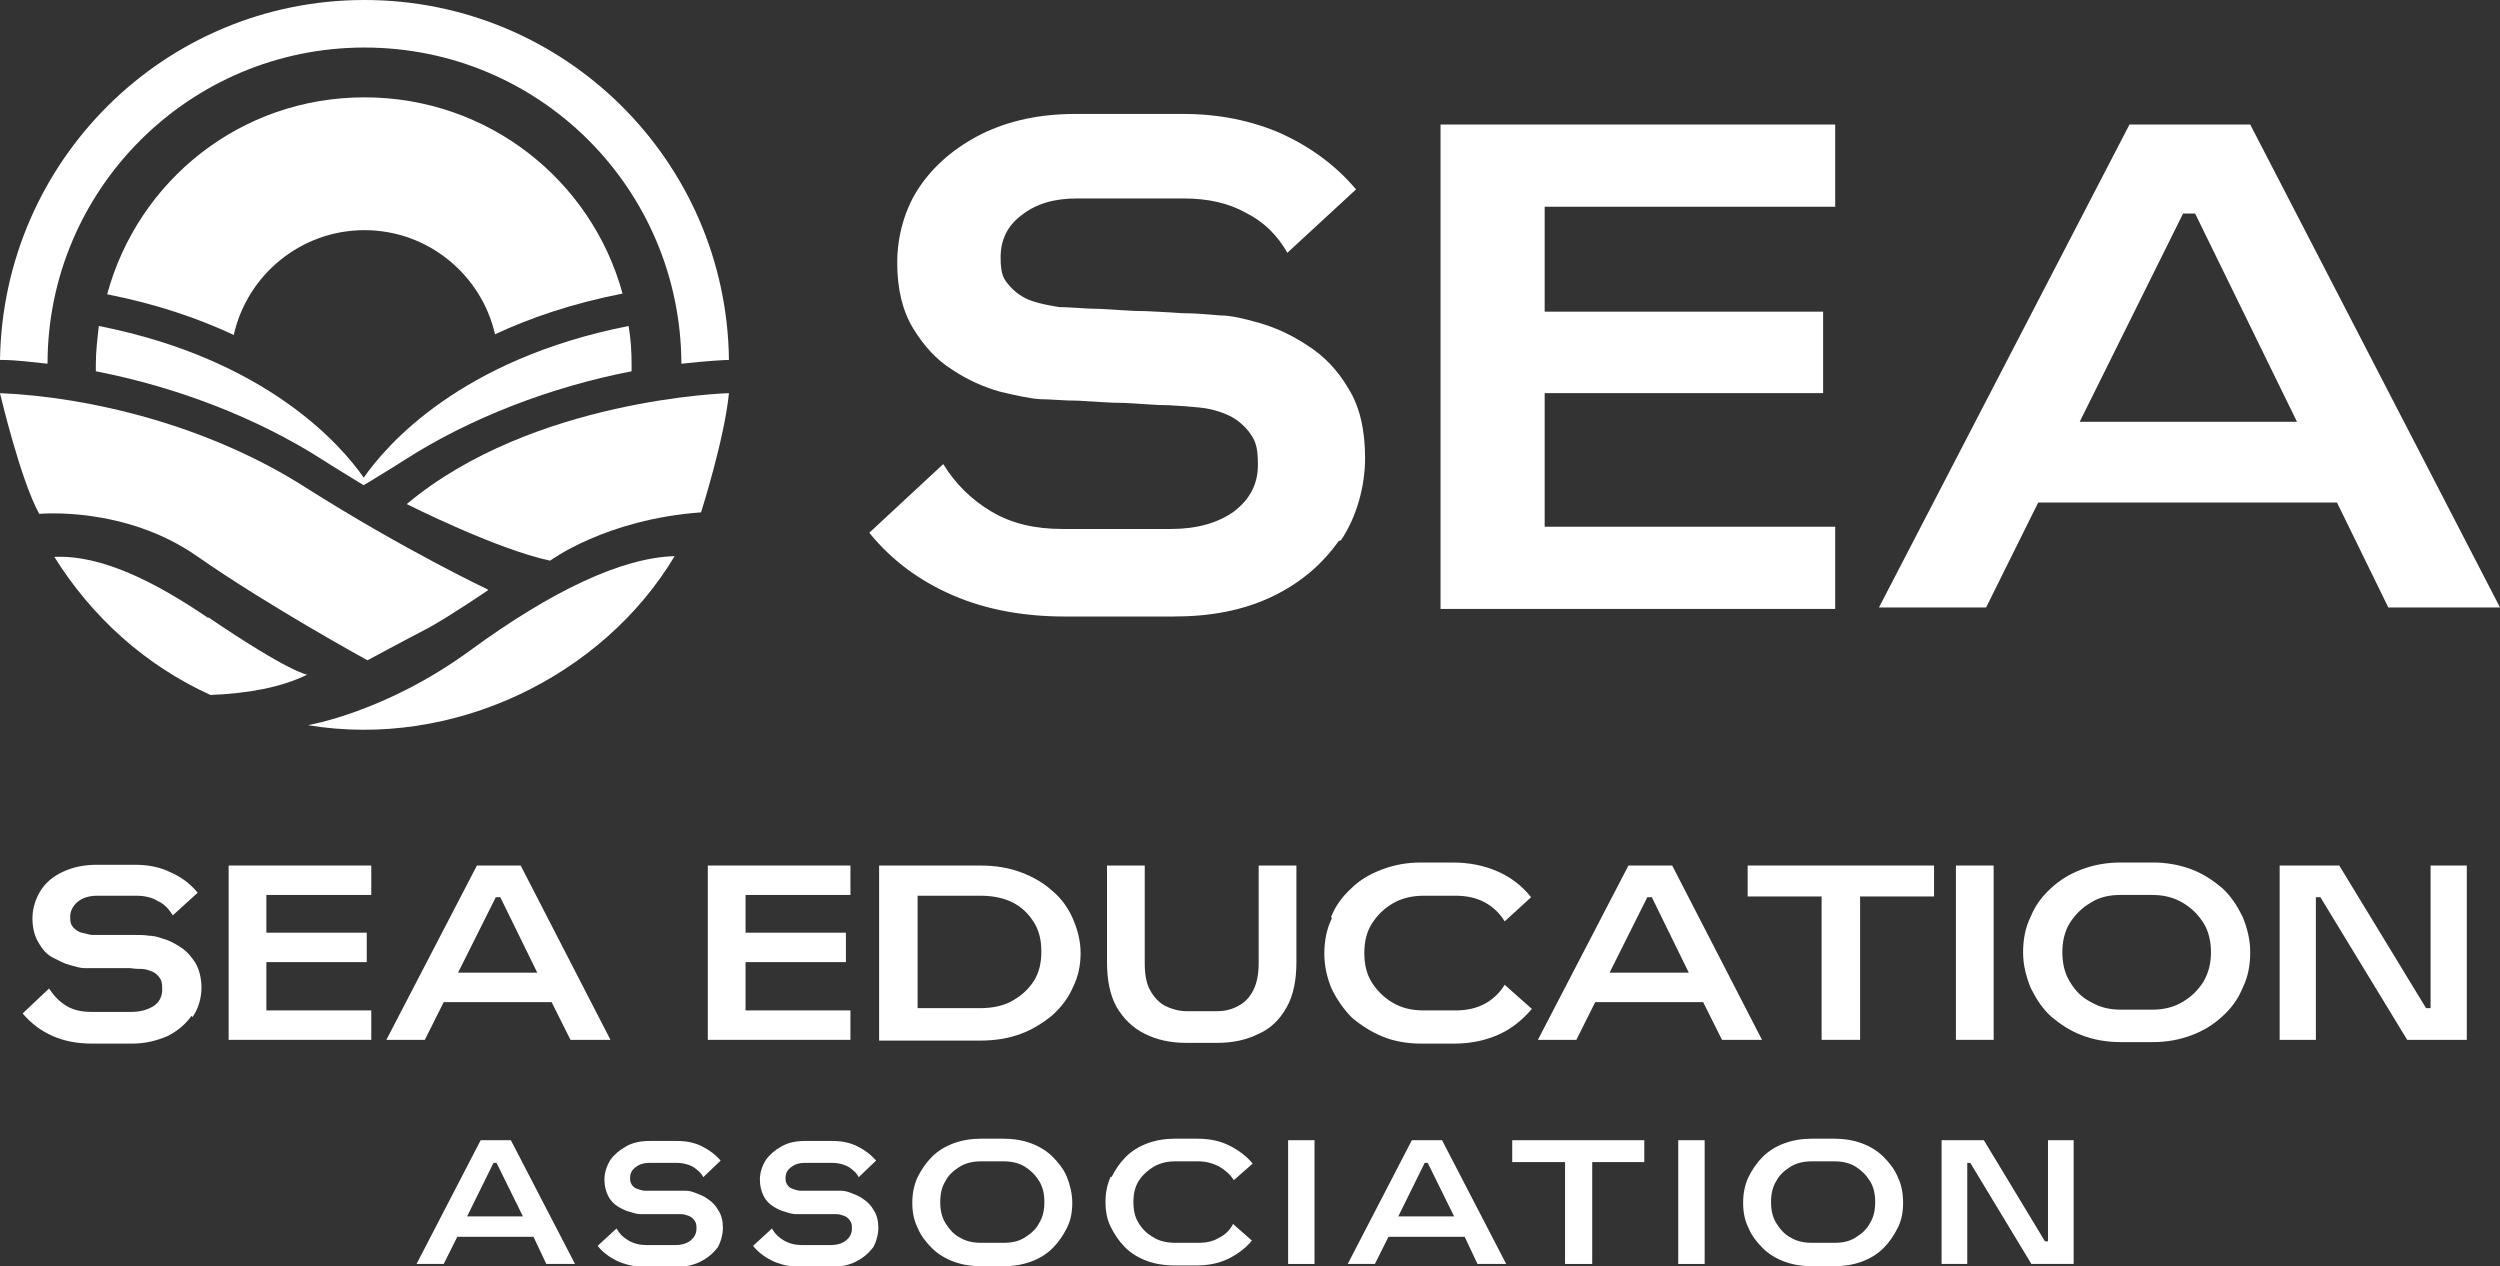 <?xml version="1.0" encoding="UTF-8"?> <svg xmlns="http://www.w3.org/2000/svg" id="Layer_1" data-name="Layer 1" version="1.1" viewBox="0 0 331.3 167.8"><rect x="0" y="0" width="331.3" height="167.8" fill="#333333" stroke="none"/><defs><style> .cls-1 { fill: #fff; stroke-width: 0px; } </style></defs><g><path class="cls-1" d="M25.4,134.6c-.8,1.1-1.8,2-3.2,2.7-1.4.6-2.9,1-4.7,1h-5.2c-2,0-3.7-.3-5.3-1-1.6-.7-2.9-1.7-4-3l3.5-3.3c.6.9,1.3,1.7,2.3,2.3,1,.6,2.1.8,3.4.8h5.2c1.2,0,2.2-.3,3-.8.8-.6,1.1-1.3,1.1-2.2s-.1-1.2-.4-1.6c-.3-.4-.7-.7-1.1-.8-.4-.2-.9-.3-1.3-.3-.3,0-.8,0-1.4-.1-.6,0-1.3,0-2.1,0-.8,0-1.5,0-2.2,0-.7,0-1.3,0-1.8,0-.5,0-1.2-.2-1.9-.4-.8-.2-1.5-.6-2.3-1s-1.4-1.1-1.9-2c-.5-.8-.8-1.9-.8-3.2s.4-2.6,1.1-3.7,1.7-1.9,3-2.5c1.3-.6,2.8-.9,4.4-.9h5.1c1.7,0,3.3.3,4.7,1,1.4.6,2.6,1.5,3.6,2.7l-3.3,3c-.5-.8-1.1-1.5-2-1.9-.8-.5-1.8-.7-2.9-.7h-5.1c-1.1,0-2,.3-2.6.8s-1,1.2-1,2,.1,1,.4,1.4c.3.3.7.6,1.1.7.4.1.9.2,1.3.3.3,0,.8,0,1.4,0s1.3,0,2.1,0c.8,0,1.5,0,2.3,0,.7,0,1.3,0,1.8.1.5,0,1.1.1,1.9.4.8.2,1.5.6,2.3,1.1.8.5,1.4,1.2,2,2.1.5.9.8,2,.8,3.3s-.4,2.8-1.2,3.9Z"></path><path class="cls-1" d="M30.3,114.7h18.9v3.9h-13.9v5h13.3v3.9h-13.3v6.4h13.9v3.9h-18.9v-23.1Z"></path><path class="cls-1" d="M63.2,114.7h5.8l11.9,23.1h-5.3l-2.5-5h-14.3l-2.5,5h-5.1l12-23.1ZM71.2,128.9l-4.9-10h-.6l-5,10h10.4Z"></path><path class="cls-1" d="M93.8,114.7h18.9v3.9h-13.9v5h13.3v3.9h-13.3v6.4h13.9v3.9h-18.9v-23.1Z"></path><path class="cls-1" d="M116.5,114.7h13.4c2,0,3.8.3,5.4.9,1.6.6,3,1.4,4.2,2.5,1.2,1,2.1,2.3,2.7,3.7s1,2.9,1,4.5-.3,3.1-1,4.5c-.6,1.4-1.5,2.6-2.7,3.7-1.2,1-2.6,1.9-4.2,2.5s-3.4.9-5.4.9h-13.4v-23.1ZM129.9,133.6c1.6,0,3.1-.3,4.3-1s2.1-1.5,2.8-2.6c.7-1.1,1-2.4,1-3.9s-.3-2.8-1-3.9c-.7-1.1-1.6-2-2.8-2.6s-2.6-.9-4.3-.9h-8.3v14.9h8.3Z"></path><path class="cls-1" d="M166.9,114.7h4.9v12.8c0,2.4-.4,4.4-1.3,6-.9,1.6-2.1,2.8-3.7,3.5-1.6.8-3.4,1.2-5.5,1.2h-4.1c-2.1,0-3.9-.4-5.5-1.2-1.6-.8-2.8-2-3.7-3.5-.9-1.6-1.3-3.6-1.3-6v-12.8h5v12.9c0,1.5.2,2.7.7,3.6s1.1,1.6,2,2.1c.8.4,1.8.7,2.8.7h4.1c1,0,1.9-.2,2.8-.7.8-.4,1.5-1.1,2-2.1s.7-2.2.7-3.6v-12.9Z"></path><path class="cls-1" d="M176.4,121.5c.6-1.5,1.5-2.7,2.7-3.8,1.1-1.1,2.5-1.9,4.1-2.5,1.6-.6,3.3-.9,5.1-.9h4.2c2.2,0,4.2.4,6,1.2s3.2,1.9,4.4,3.4l-3.5,3.2c-.6-1-1.5-1.9-2.6-2.5-1.1-.6-2.4-.9-3.9-.9h-4.2c-1.5,0-2.9.3-4.1,1-1.2.7-2.1,1.6-2.8,2.7-.7,1.1-1,2.4-1,3.9s.3,2.8,1,3.9c.7,1.1,1.6,2,2.8,2.7,1.2.7,2.5,1,4.1,1h4.2c1.5,0,2.8-.3,3.9-.9,1.1-.6,2-1.5,2.6-2.5l3.6,3.2c-1.2,1.4-2.6,2.6-4.4,3.4s-3.7,1.2-6,1.2h-4.2c-1.9,0-3.6-.3-5.1-.9s-2.9-1.5-4.1-2.5c-1.1-1.1-2-2.4-2.7-3.8-.6-1.4-1-3-1-4.7s.3-3.3,1-4.7Z"></path><path class="cls-1" d="M215.8,114.7h5.8l11.9,23.1h-5.3l-2.5-5h-14.3l-2.5,5h-5.1l12-23.1ZM223.8,128.9l-4.9-10h-.6l-5,10h10.4Z"></path><path class="cls-1" d="M246.4,137.8h-5v-19h-9.8v-4.1h24.7v4.1h-9.8v19Z"></path><path class="cls-1" d="M264.2,137.8h-5v-23.1h5v23.1Z"></path><path class="cls-1" d="M269.1,121.5c.6-1.5,1.5-2.7,2.7-3.8,1.2-1.1,2.5-1.9,4.1-2.5,1.6-.6,3.3-.9,5.1-.9h4.3c1.8,0,3.5.3,5.1.9s2.9,1.5,4.1,2.5c1.2,1.1,2,2.4,2.7,3.8.6,1.5,1,3,1,4.7s-.3,3.3-1,4.7c-.6,1.5-1.5,2.7-2.7,3.8-1.2,1.1-2.5,1.9-4.1,2.5s-3.3.9-5.1.9h-4.3c-1.8,0-3.5-.3-5.1-.9s-2.9-1.5-4.1-2.5c-1.2-1.1-2-2.4-2.7-3.8-.6-1.5-1-3-1-4.7s.3-3.3,1-4.7ZM274.3,130.1c.7,1.2,1.6,2.1,2.8,2.7,1.2.7,2.5,1,3.9,1h4.2c1.5,0,2.8-.3,4-1,1.2-.7,2.1-1.6,2.8-2.7.7-1.2,1-2.5,1-3.9s-.3-2.8-1-3.9c-.7-1.1-1.6-2-2.8-2.7-1.2-.7-2.5-1-4-1h-4.2c-1.5,0-2.8.3-3.9,1-1.2.7-2.1,1.6-2.8,2.7-.7,1.1-1,2.5-1,3.9s.3,2.8,1,3.9Z"></path><path class="cls-1" d="M302.1,114.7h7.9l11.5,18.9h.6v-18.9h4.8v23.1h-7.9l-11.5-18.9h-.6v18.9h-4.8v-23.1Z"></path></g><g><path class="cls-1" d="M63.6,151.1h4.1l8.5,16.4h-3.8l-1.7-3.6h-10.1l-1.8,3.6h-3.6l8.5-16.4ZM69.3,161.2l-3.5-7.1h-.4l-3.5,7.1h7.4Z"></path><path class="cls-1" d="M95.1,165.3c-.6.8-1.3,1.4-2.3,1.9-1,.5-2.1.7-3.3.7h-3.7c-1.4,0-2.6-.2-3.8-.7-1.1-.5-2.1-1.2-2.8-2.1l2.5-2.3c.4.7.9,1.2,1.6,1.6.7.4,1.5.6,2.4.6h3.7c.9,0,1.6-.2,2.1-.6.5-.4.8-.9.8-1.6s-.1-.8-.3-1.1c-.2-.3-.5-.5-.8-.6-.3-.1-.6-.2-.9-.2-.2,0-.6,0-1,0-.5,0-.9,0-1.5,0-.5,0-1.1,0-1.6,0-.5,0-1,0-1.3,0-.4,0-.8-.1-1.4-.3-.5-.1-1.1-.4-1.6-.7-.5-.3-1-.8-1.3-1.4s-.5-1.3-.5-2.2.3-1.8.8-2.6c.5-.7,1.2-1.3,2.1-1.8s1.9-.7,3.1-.7h3.6c1.2,0,2.3.2,3.3.7s1.8,1.1,2.5,1.9l-2.3,2.2c-.3-.6-.8-1-1.4-1.4-.6-.3-1.3-.5-2.1-.5h-3.6c-.8,0-1.4.2-1.9.6s-.7.8-.7,1.4.1.7.3,1,.5.4.8.5c.3.1.6.2.9.2.2,0,.6,0,1,0,.5,0,1,0,1.5,0,.5,0,1.1,0,1.6,0,.5,0,1,0,1.3,0,.4,0,.8.1,1.3.3.5.2,1.1.4,1.6.8.6.4,1,.8,1.4,1.5.4.6.6,1.4.6,2.3s-.3,2-.8,2.8Z"></path><path class="cls-1" d="M115.7,165.3c-.6.8-1.3,1.4-2.3,1.9-1,.5-2.1.7-3.3.7h-3.7c-1.4,0-2.6-.2-3.8-.7-1.1-.5-2.1-1.2-2.8-2.1l2.5-2.3c.4.7.9,1.2,1.6,1.6.7.4,1.5.6,2.4.6h3.7c.9,0,1.6-.2,2.1-.6.5-.4.8-.9.8-1.6s-.1-.8-.3-1.1c-.2-.3-.5-.5-.8-.6-.3-.1-.6-.2-.9-.2-.2,0-.6,0-1,0-.5,0-.9,0-1.5,0-.5,0-1.1,0-1.6,0-.5,0-1,0-1.3,0-.4,0-.8-.1-1.4-.3-.5-.1-1.1-.4-1.6-.7-.5-.3-1-.8-1.3-1.4s-.5-1.3-.5-2.2.3-1.8.8-2.6c.5-.7,1.2-1.3,2.1-1.8s1.9-.7,3.1-.7h3.6c1.2,0,2.3.2,3.3.7s1.8,1.1,2.5,1.9l-2.3,2.2c-.3-.6-.8-1-1.4-1.4-.6-.3-1.3-.5-2.1-.5h-3.6c-.8,0-1.4.2-1.9.6s-.7.8-.7,1.4.1.7.3,1,.5.4.8.5c.3.1.6.2.9.2.2,0,.6,0,1,0,.5,0,1,0,1.5,0,.5,0,1.1,0,1.6,0,.5,0,1,0,1.3,0,.4,0,.8.1,1.3.3.5.2,1.1.4,1.6.8.6.4,1,.8,1.4,1.5.4.6.6,1.4.6,2.3s-.3,2-.8,2.8Z"></path><path class="cls-1" d="M121.6,156c.5-1,1.1-1.9,1.9-2.7.8-.8,1.8-1.4,2.9-1.8,1.1-.4,2.3-.6,3.6-.6h3c1.3,0,2.5.2,3.6.6,1.1.4,2.1,1,2.9,1.8.8.8,1.5,1.7,1.9,2.7s.7,2.2.7,3.4-.2,2.3-.7,3.3-1.1,1.9-1.9,2.7c-.8.8-1.8,1.4-2.9,1.8-1.1.4-2.3.6-3.6.6h-3c-1.3,0-2.5-.2-3.6-.6-1.1-.4-2.1-1-2.9-1.8-.8-.8-1.5-1.7-1.9-2.7-.5-1-.7-2.1-.7-3.3s.2-2.3.7-3.4ZM125.3,162.1c.5.8,1.1,1.5,1.9,1.9.8.5,1.8.7,2.8.7h3c1.1,0,2-.2,2.8-.7s1.5-1.1,1.9-1.9c.5-.8.7-1.7.7-2.8s-.2-2-.7-2.8c-.5-.8-1.1-1.4-1.9-1.9s-1.8-.7-2.8-.7h-3c-1,0-2,.2-2.8.7-.8.5-1.5,1.1-1.9,1.9-.5.8-.7,1.7-.7,2.8s.2,2,.7,2.8Z"></path><path class="cls-1" d="M147.3,156c.5-1,1.1-1.9,1.9-2.7s1.8-1.4,2.9-1.8c1.1-.4,2.3-.6,3.6-.6h3c1.6,0,3,.3,4.2.9,1.2.6,2.3,1.4,3.1,2.4l-2.5,2.2c-.4-.7-1.1-1.3-1.9-1.8-.8-.4-1.7-.7-2.8-.7h-3c-1.1,0-2,.2-2.9.7-.8.5-1.5,1.1-2,1.9-.5.8-.7,1.7-.7,2.8s.2,2,.7,2.8c.5.8,1.1,1.4,2,1.9.8.5,1.8.7,2.9.7h3c1.1,0,2-.2,2.8-.7.8-.4,1.4-1,1.8-1.8l2.5,2.2c-.8,1-1.9,1.8-3.1,2.4-1.2.6-2.7.9-4.2.9h-3c-1.3,0-2.5-.2-3.6-.6-1.1-.4-2.1-1-2.9-1.8s-1.4-1.7-1.9-2.7c-.5-1-.7-2.1-.7-3.3s.2-2.3.7-3.4Z"></path><path class="cls-1" d="M174.2,167.5h-3.5v-16.4h3.5v16.4Z"></path><path class="cls-1" d="M187,151.1h4.1l8.5,16.4h-3.8l-1.7-3.6h-10.1l-1.8,3.6h-3.6l8.5-16.4ZM192.7,161.2l-3.5-7.1h-.4l-3.5,7.1h7.4Z"></path><path class="cls-1" d="M211,167.5h-3.6v-13.5h-7v-2.9h17.5v2.9h-6.9v13.5Z"></path><path class="cls-1" d="M225.9,167.5h-3.5v-16.4h3.5v16.4Z"></path><path class="cls-1" d="M231.7,156c.5-1,1.1-1.9,1.9-2.7.8-.8,1.8-1.4,2.9-1.8,1.1-.4,2.3-.6,3.6-.6h3c1.3,0,2.5.2,3.6.6,1.1.4,2.1,1,2.9,1.8.8.8,1.5,1.7,1.9,2.7.5,1,.7,2.2.7,3.4s-.2,2.3-.7,3.3c-.5,1-1.1,1.9-1.9,2.7-.8.8-1.8,1.4-2.9,1.8-1.1.4-2.3.6-3.6.6h-3c-1.3,0-2.5-.2-3.6-.6-1.1-.4-2.1-1-2.9-1.8-.8-.8-1.5-1.7-1.9-2.7-.5-1-.7-2.1-.7-3.3s.2-2.3.7-3.4ZM235.4,162.1c.5.8,1.1,1.5,1.9,1.9.8.5,1.8.7,2.8.7h3c1.1,0,2-.2,2.8-.7s1.5-1.1,1.9-1.9c.5-.8.7-1.7.7-2.8s-.2-2-.7-2.8c-.5-.8-1.1-1.4-1.9-1.9s-1.8-.7-2.8-.7h-3c-1,0-2,.2-2.8.7-.8.5-1.5,1.1-1.9,1.9-.5.8-.7,1.7-.7,2.8s.2,2,.7,2.8Z"></path><path class="cls-1" d="M257.3,151.1h5.6l8.1,13.4h.4v-13.4h3.4v16.4h-5.6l-8.1-13.4h-.4v13.4h-3.4v-16.4Z"></path></g><g><path class="cls-1" d="M40.8,96.1c19.3,3.2,39.1-6.5,48.6-22.4-7,.2-16.3,4.6-27.1,12.5-11.2,8.2-21.5,9.9-21.5,9.9Z"></path><path class="cls-1" d="M27.6,81.9c-6.9-4.7-14.1-8.4-20.4-8.1,5,8,12.1,14.4,20.7,18.3,4.9-.2,9.4-1,12.8-2.7,0,0-2.2-.2-13.1-7.6Z"></path><path class="cls-1" d="M6.3,48.2c0-23.1,18.8-41.9,42-41.9s41.9,18.7,42,41.9c3.6-.4,5.9-.5,6.2-.5h.1C96.3,21.3,74.8,0,48.3,0S.4,21.3,0,47.7h.2c2,0,4.1.3,6.1.5Z"></path><path class="cls-1" d="M31,44.3c1.8-7.9,8.9-13.8,17.3-13.8s15.5,5.9,17.3,13.8c4.7-2.2,10.3-4.1,16.9-5.4-4.1-15-17.8-26-34.2-26s-30,11-34.1,26.1c6.6,1.3,12.1,3.2,16.8,5.4Z"></path><path class="cls-1" d="M83.7,49.2c0-.3,0-.6,0-.9,0-1.7-.1-3.4-.4-5.1h0c-22.3,4.4-32.1,15.8-35.1,20.1-2.9-4.2-12.8-15.7-35.1-20.1h0c-.2,1.7-.4,3.4-.4,5.1s0,.6,0,.9c10.8,2.1,21.4,6.2,30,11.7,1.7,1.1,3.4,2.1,5,3.1.2.1.3.2.5.3.1-.1.3-.2.5-.3,1.6-1,3.3-2,5-3.1,8.6-5.5,19.2-9.6,30-11.7Z"></path><path class="cls-1" d="M64.6,78.1s-11-5.2-24.1-13.5c-13-8.3-28.7-12-40.5-12.5,0,0,2.7,11.5,5.2,16,0,0,11.3-1.1,20.9,5.6,9.6,6.7,22.6,13.8,22.6,13.8,0,0,5.2-2.8,8.1-4.3,2.9-1.6,7.9-5,7.9-5Z"></path><path class="cls-1" d="M53.9,66.8s11.9,6,19,7.5c0,0,7.4-5.5,20-6.4,0,0,3.1-9.7,3.7-15.8,0,0-26,.7-42.7,14.7Z"></path></g><path class="cls-1" d="M177.4,71.7c-2.2,3.1-5.1,5.6-8.9,7.4-3.8,1.8-8.1,2.6-13,2.6h-14.4c-5.4,0-10.4-.9-14.8-2.8-4.4-1.9-8.1-4.6-11.1-8.3l9.8-9.1c1.6,2.6,3.7,4.7,6.4,6.3,2.7,1.6,5.8,2.3,9.4,2.3h14.4c3.4,0,6.2-.8,8.3-2.3,2.1-1.6,3.2-3.6,3.2-6.2s-.4-3.3-1.2-4.4c-.8-1-1.8-1.8-3-2.3-1.2-.5-2.4-.8-3.6-.9-.9-.1-2.2-.2-4-.3-1.8,0-3.7-.2-5.8-.3-2.1,0-4.2-.2-6.2-.3-2,0-3.7-.2-5.1-.2-1.4-.1-3.2-.5-5.3-1-2.1-.6-4.2-1.5-6.3-2.9-2.1-1.3-3.8-3.2-5.2-5.5-1.4-2.3-2.1-5.2-2.1-8.7s1-7.2,3-10.1c2-2.9,4.7-5.2,8.3-7,3.5-1.7,7.6-2.6,12.3-2.6h14.3c4.8,0,9.1.9,13,2.6,3.9,1.8,7.2,4.2,9.9,7.4l-9.1,8.4c-1.3-2.3-3.1-4.1-5.5-5.3-2.3-1.3-5.1-1.9-8.2-1.9h-14.2c-3,0-5.4.7-7.3,2.2-1.9,1.4-2.8,3.3-2.8,5.6s.4,2.9,1.2,3.8c.8.9,1.8,1.6,3,2,1.2.4,2.4.6,3.6.8.9,0,2.2.1,4,.2,1.8,0,3.7.2,5.9.3,2.2,0,4.2.2,6.3.3,2,0,3.7.2,5.1.3,1.4,0,3.1.4,5.2,1,2.1.6,4.3,1.6,6.4,3,2.2,1.4,4,3.3,5.4,5.7,1.5,2.4,2.2,5.5,2.2,9.2s-1.1,7.8-3.2,10.9ZM190.9,16.5h52.3v10.9h-38.5v13.9h36.9v10.8h-36.9v17.7h38.5v10.9h-52.3V16.5ZM282.2,16.5h16l33.1,64h-14.8l-6.8-13.9h-39.6l-6.9,13.9h-14.2l33.2-64ZM304.4,55.9l-13.5-27.6h-1.6l-13.7,27.6h28.9Z"></path></svg> 